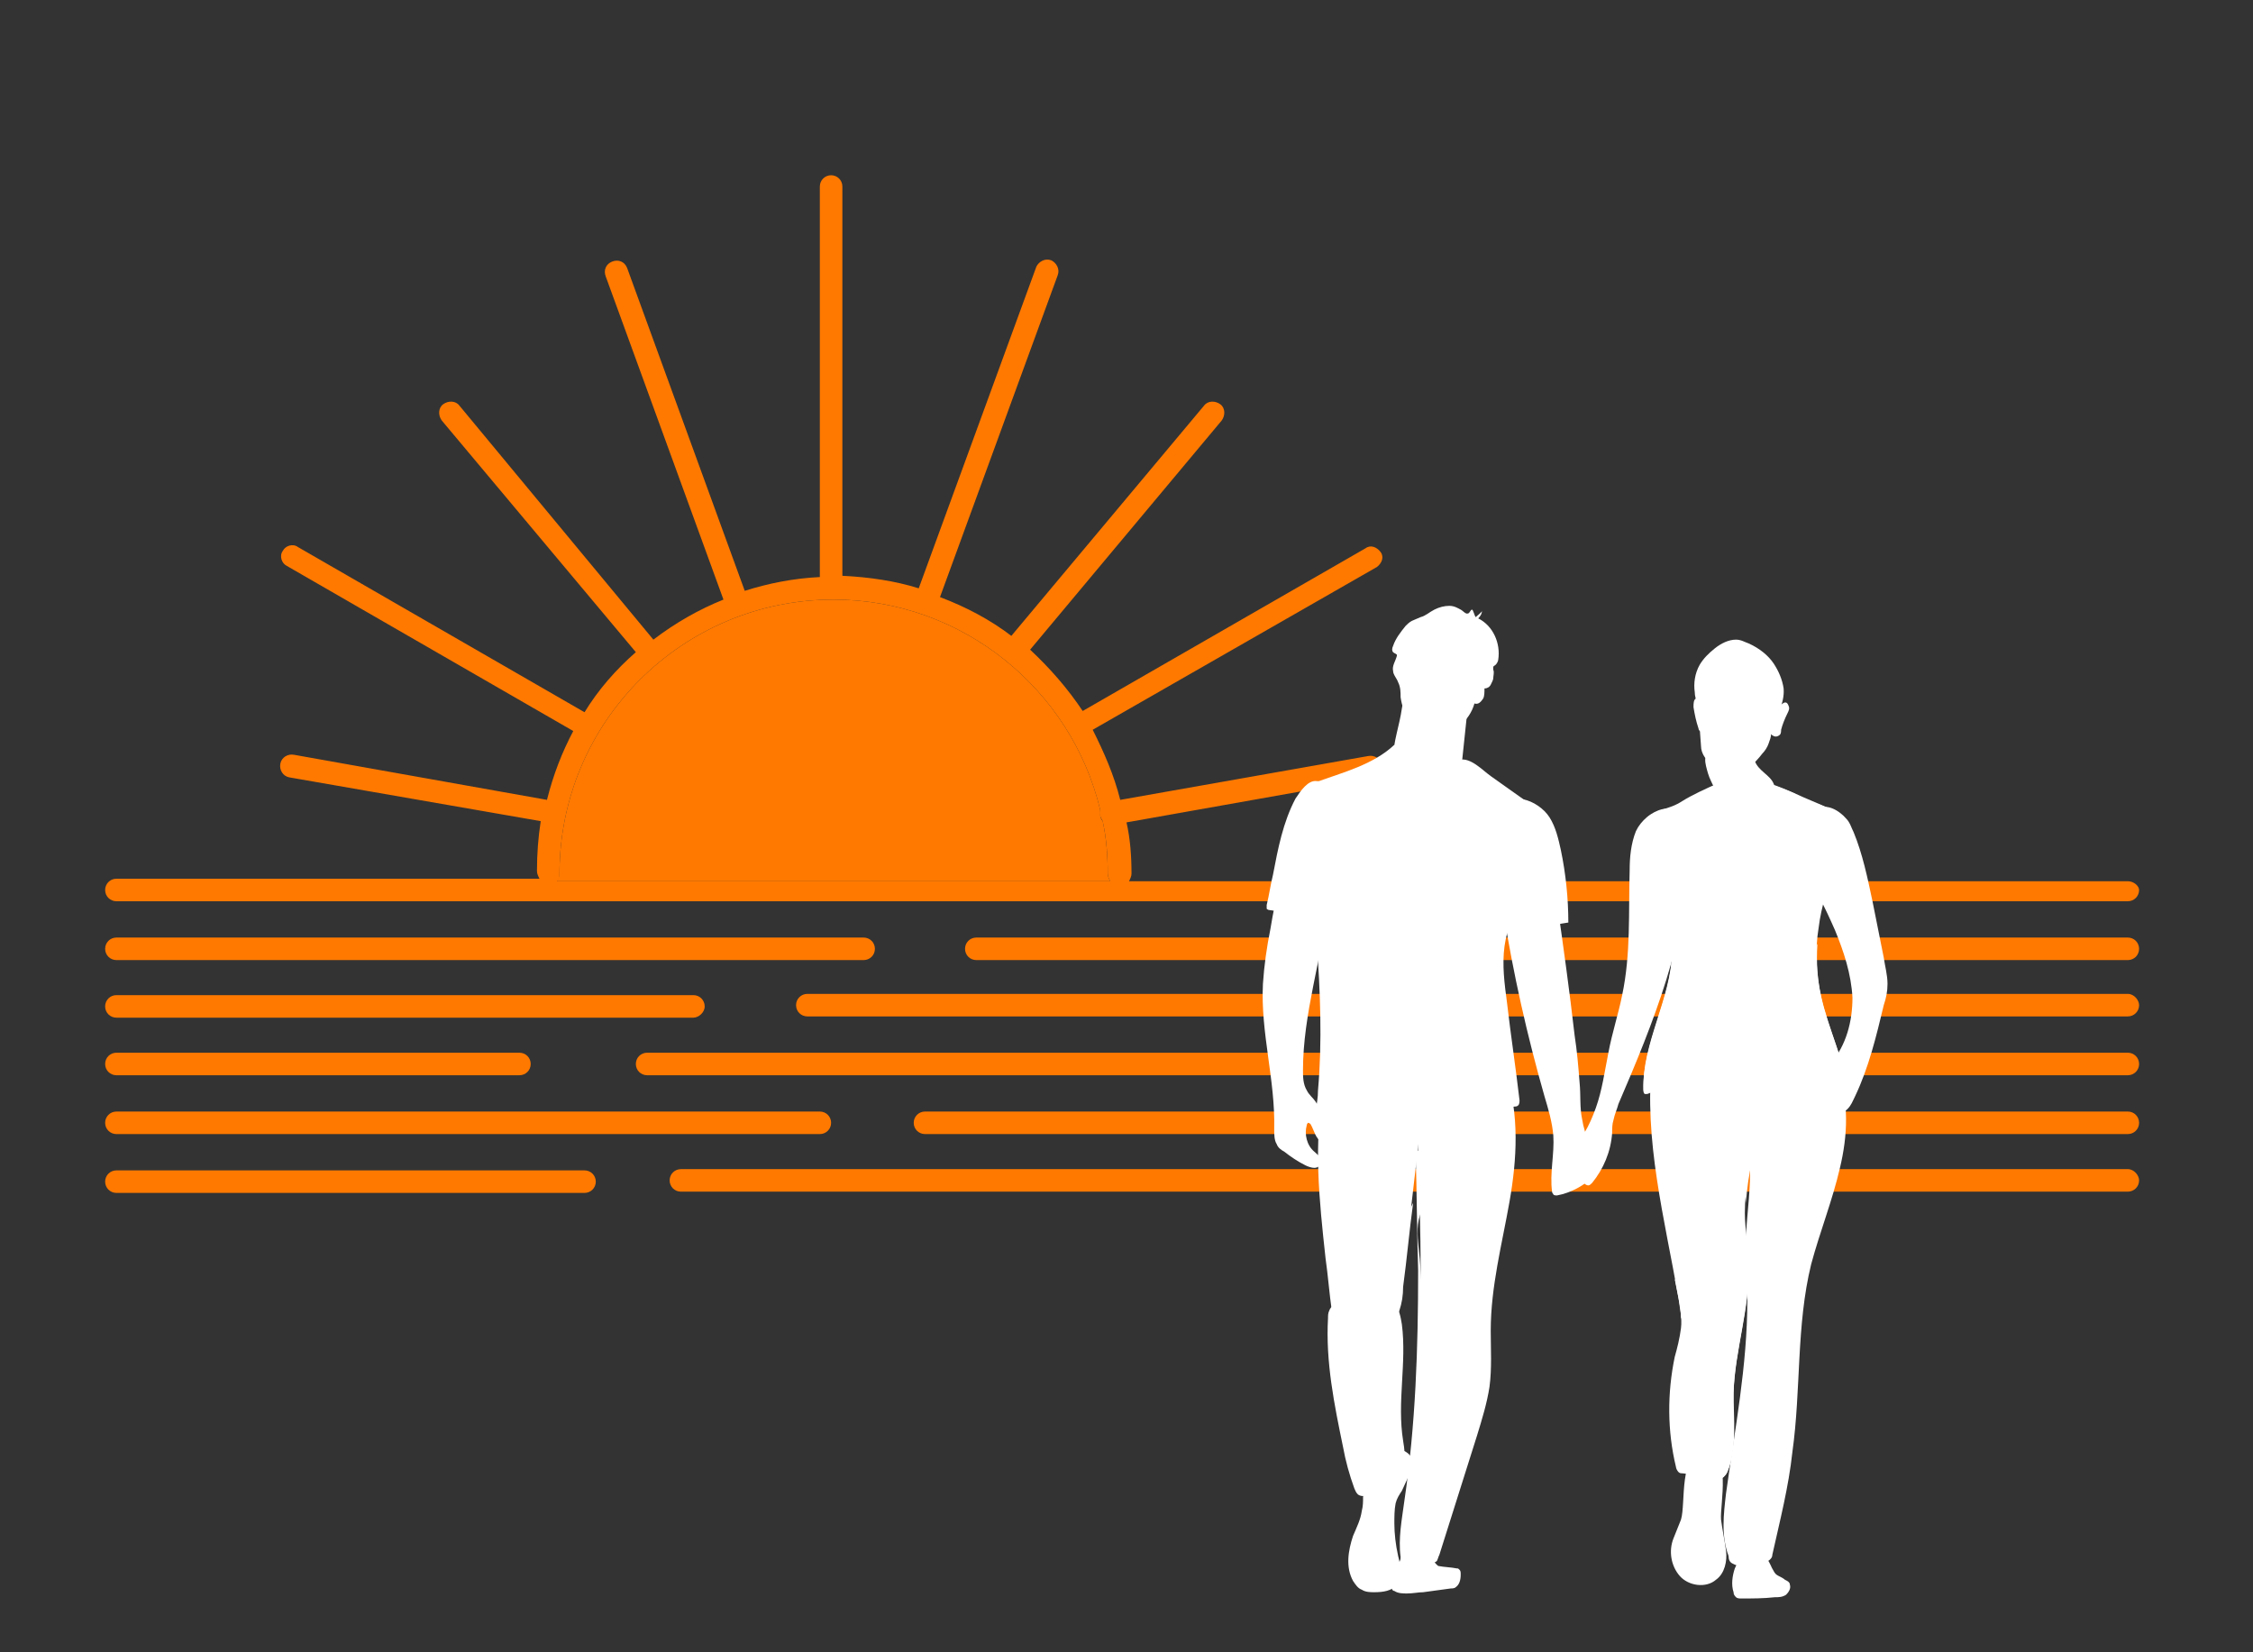 <?xml version="1.0" encoding="utf-8"?>
<!-- Generator: Adobe Illustrator 26.0.3, SVG Export Plug-In . SVG Version: 6.00 Build 0)  -->
<svg version="1.1" xmlns="http://www.w3.org/2000/svg" xmlns:xlink="http://www.w3.org/1999/xlink" x="0px" y="0px"
	 viewBox="0 0 180 132" style="enable-background:new 0 0 180 132;" xml:space="preserve">
<rect x="0" y="0" width="180" height="132" fill="#333333" stroke="none"/>
<style type="text/css">
	.st0{fill:#FF7900;}
	.st1{fill:#FFFFFF;}
</style>
<g id="Calque_9">
	<path class="st0" d="M88.5,69.8c0-1.4-0.1-2.8-0.4-4.2c-0.1-0.1-0.2-0.3-0.2-0.5c0-0.2,0-0.3,0-0.4c-2.3-9.6-11-16.8-21.3-16.8
		c-12.1,0-21.9,9.8-21.9,21.9c0,0.2-0.1,0.4-0.2,0.6h44.2C88.6,70.2,88.5,70,88.5,69.8z"/>
	<path class="st0" d="M170,70.4H90.2c0.1-0.2,0.2-0.4,0.2-0.6c0-1.4-0.1-2.8-0.4-4.1l19.7-3.5c0.5-0.1,0.8-0.6,0.7-1.1
		c-0.1-0.5-0.6-0.8-1.1-0.7l-19.8,3.5c-0.5-2-1.3-3.8-2.2-5.6L110,45.3c0.4-0.3,0.6-0.8,0.3-1.2c-0.3-0.4-0.8-0.6-1.2-0.3L86.5,56.8
		c-1.2-1.8-2.6-3.4-4.2-4.9l15.3-18.3c0.3-0.4,0.3-1-0.1-1.3c-0.4-0.3-1-0.3-1.3,0.1L80.8,50.8c-1.7-1.3-3.6-2.3-5.7-3.1L84.5,22
		c0.2-0.5-0.1-1-0.5-1.2c-0.5-0.2-1,0.1-1.2,0.5L73.4,47c-1.9-0.6-4-0.9-6.1-1V14.9c0-0.5-0.4-0.9-0.9-0.9c-0.5,0-0.9,0.4-0.9,0.9
		v31.2c-2.1,0.1-4.1,0.5-6,1.1l-9.4-25.8c-0.2-0.5-0.7-0.7-1.2-0.5c-0.5,0.2-0.7,0.7-0.5,1.2l9.4,25.8c-2,0.8-3.9,1.9-5.6,3.2
		L36.7,32.4c-0.3-0.4-0.9-0.4-1.3-0.1c-0.4,0.3-0.4,0.9-0.1,1.3l15.5,18.5c-1.6,1.4-3,3-4.1,4.8L23.8,43.7c-0.4-0.3-1-0.1-1.2,0.3
		c-0.3,0.4-0.1,1,0.3,1.2l22.9,13.2c-0.9,1.7-1.6,3.5-2.1,5.5l-20.2-3.6c-0.5-0.1-1,0.2-1.1,0.7c-0.1,0.5,0.2,1,0.7,1.1l20.1,3.5
		c-0.2,1.3-0.3,2.6-0.3,4c0,0.2,0.1,0.4,0.2,0.6H9.3c-0.5,0-0.9,0.4-0.9,0.9c0,0.5,0.4,0.9,0.9,0.9H170c0.5,0,0.9-0.4,0.9-0.9
		C170.9,70.8,170.5,70.4,170,70.4z M44.7,69.8c0-12.1,9.8-21.9,21.9-21.9c10.3,0,19,7.2,21.3,16.8c0,0.1-0.1,0.3,0,0.4
		c0,0.2,0.1,0.3,0.2,0.5c0.3,1.4,0.4,2.7,0.4,4.2c0,0.2,0.1,0.4,0.2,0.6H44.5C44.7,70.2,44.7,70,44.7,69.8z"/>
	<path class="st0" d="M69.9,75.8c0-0.5-0.4-0.9-0.9-0.9H9.3c-0.5,0-0.9,0.4-0.9,0.9c0,0.5,0.4,0.9,0.9,0.9H69
		C69.5,76.7,69.9,76.3,69.9,75.8z"/>
	<path class="st0" d="M170,74.9H78c-0.5,0-0.9,0.4-0.9,0.9c0,0.5,0.4,0.9,0.9,0.9h92c0.5,0,0.9-0.4,0.9-0.9
		C170.9,75.3,170.5,74.9,170,74.9z"/>
	<path class="st0" d="M170,79.4H64.5c-0.5,0-0.9,0.4-0.9,0.9c0,0.5,0.4,0.9,0.9,0.9H170c0.5,0,0.9-0.4,0.9-0.9
		C170.9,79.9,170.5,79.4,170,79.4z"/>
	<path class="st0" d="M56.3,80.4c0-0.5-0.4-0.9-0.9-0.9H9.3c-0.5,0-0.9,0.4-0.9,0.9s0.4,0.9,0.9,0.9h46.1
		C55.8,81.3,56.3,80.9,56.3,80.4z"/>
	<path class="st0" d="M41.5,84.1H9.3c-0.5,0-0.9,0.4-0.9,0.9c0,0.5,0.4,0.9,0.9,0.9h32.2c0.5,0,0.9-0.4,0.9-0.9
		C42.4,84.5,42,84.1,41.5,84.1z"/>
	<path class="st0" d="M170,84.1H51.7c-0.5,0-0.9,0.4-0.9,0.9s0.4,0.9,0.9,0.9H170c0.5,0,0.9-0.4,0.9-0.9S170.5,84.1,170,84.1z"/>
	<path class="st0" d="M8.4,89.7c0,0.5,0.4,0.9,0.9,0.9h56.2c0.5,0,0.9-0.4,0.9-0.9c0-0.5-0.4-0.9-0.9-0.9H9.3
		C8.8,88.8,8.4,89.2,8.4,89.7z"/>
	<path class="st0" d="M170,88.8H73.9c-0.5,0-0.9,0.4-0.9,0.9c0,0.5,0.4,0.9,0.9,0.9H170c0.5,0,0.9-0.4,0.9-0.9
		C170.9,89.2,170.5,88.8,170,88.8z"/>
	<path class="st0" d="M47.6,94.4c0-0.5-0.4-0.9-0.9-0.9H9.3c-0.5,0-0.9,0.4-0.9,0.9c0,0.5,0.4,0.9,0.9,0.9h37.4
		C47.2,95.3,47.6,94.9,47.6,94.4z"/>
	<path class="st0" d="M170,93.4H54.4c-0.5,0-0.9,0.4-0.9,0.9c0,0.5,0.4,0.9,0.9,0.9H170c0.5,0,0.9-0.4,0.9-0.9
		C170.9,93.9,170.5,93.4,170,93.4z"/>
</g>
<g id="Calque_6">
	<g>
		<g>
			<path class="st1" d="M116.4,125.3c0.1,0,0.1,0,0.2,0.1c0.1,0.1,0.1,0.2,0.1,0.4c0,0.4-0.1,0.8-0.4,1c-0.1,0.1-0.3,0.1-0.4,0.1
				c-0.7,0.1-1.5,0.2-2.2,0.3c-0.4,0-0.8,0.1-1.3,0.1c-0.3,0-0.7,0-1-0.2c-0.1,0-0.2-0.1-0.2-0.2c-0.1-0.1,0-0.3,0-0.4
				c0.2-0.6,0.4-1.2,0.6-1.7c0.1-0.2,0.1-0.5,0.4-0.6c0.2-0.1,0.5,0,0.7-0.1c0.4-0.1,0.6-0.2,1,0c0.5,0.2,0.6,0.7,1,1
				C115.4,125.2,115.9,125.2,116.4,125.3z"/>
			<path class="st1" d="M120.3,85.7c1.1,3.3,0.9,6.9,0.3,10.3c-0.6,3.4-1.5,6.8-1.5,10.3c0,1.5,0.1,3-0.1,4.5
				c-0.2,1.3-0.6,2.6-1,3.9c-0.6,1.9-1.2,3.8-1.8,5.7c-0.4,1.3-0.8,2.5-1.2,3.8c-0.1,0.2-0.1,0.3-0.2,0.5c-0.1,0.1-0.3,0.2-0.5,0.2
				c-0.6,0.1-1.2,0.1-1.7,0.1c-0.1,0-0.3,0-0.4-0.2c-0.1-0.1-0.1-0.2-0.1-0.4c-0.2-1.5,0.1-3,0.3-4.5c0.9-6.1,1.1-12.3,1.1-18.4
				c0-3.1-0.1-6.2-0.2-9.3c0-1.5-0.1-3.1-0.1-4.6c0-1-0.5-3,0.7-3.4c0.9-0.3,2.3-0.1,3.2,0C118.1,84.5,119.7,84.3,120.3,85.7z"/>
			<path class="st1" d="M117.3,110c-2.8-0.7-3.7-2.8-3.7-5.5c0-1.8-0.1-3.5-0.3-5.2c-0.1-1-0.1-2,0.5-3c0.6-1.1,1.7-1.6,2.8-2
				c1.3-0.5,2.5-1,3.7-1.7c-1.6,0.3-3.2,0.5-4.8,0.2c-0.9-0.1-1.7-0.5-2.4-1c0,0.1,0,0.3,0,0.4c0.1,3.1,0.1,6.2,0.2,9.3
				c0,6.2-0.2,12.3-1.1,18.4c-0.2,1.5-0.5,3-0.3,4.5c0,0.1,0,0.3,0.1,0.4c0.1,0.1,0.3,0.1,0.4,0.2c0.6,0.1,1.2,0,1.7-0.1
				c0.2,0,0.4-0.1,0.5-0.2c0.1-0.1,0.2-0.3,0.2-0.5c0.4-1.3,0.8-2.5,1.2-3.8c0.6-1.9,1.2-3.8,1.8-5.7c0.4-1.3,0.8-2.6,1-3.9
				c0-0.2,0-0.3,0.1-0.5C118.4,110.2,117.8,110.1,117.3,110z"/>
			<g>
				<path class="st1" d="M106.6,86.3c-0.2,0-0.4,0-0.6,0.1c-0.1,0.1-0.2,0.3-0.2,0.4c-0.9,4.5-0.4,9.1,0.1,13.7
					c0.2,1.4,0.3,2.8,0.5,4.2c0.1,0.7,0.2,1.5,0.5,2.1c0.4,0.6,1,1.2,1.8,1.1c0.5,0,0.9-0.3,1.2-0.6c0.8-0.7,1.5-1.6,1.8-2.7
					c0.2-0.6,0.3-1.2,0.3-1.9c0.6-4.8,1.1-9.6,1.7-14.4c0.1-0.6,0.1-1.2-0.2-1.6c-0.4-0.5-1.1-0.6-1.8-0.5
					C110,86.6,108.3,86.5,106.6,86.3z"/>
				<path class="st1" d="M112.3,97.2c-0.3,1.8-0.9,3.3-2.1,4.7c-1,1.2-2.3,2.2-3,3.6c-0.1,0.3-0.3,0.5-0.5,0.7
					c0.1,0.2,0.2,0.5,0.3,0.7c0.4,0.6,1,1.2,1.8,1.1c0.5,0,0.9-0.3,1.2-0.6c0.8-0.7,1.5-1.6,1.8-2.7c0.2-0.6,0.3-1.2,0.3-1.9
					c0.3-2.2,0.5-4.5,0.8-6.7C112.7,96.5,112.5,96.9,112.3,97.2z"/>
				<path class="st1" d="M112.1,115.1c-0.5-3.1,0.3-6.2-0.1-9.3c-0.1-0.6-0.2-1.2-0.6-1.7c-0.4-0.4-1.1-0.6-1.7-0.6
					c-0.4,0-0.9,0.1-1.3,0.3c-0.5,0-1,0.1-1.5,0.3c-0.3,0.1-0.6,0.3-0.7,0.6c-0.1,0.2-0.1,0.4-0.1,0.6c-0.2,3.5,0.5,6.9,1.2,10.3
					c0.2,1.1,0.5,2.2,0.9,3.3c0.1,0.2,0.1,0.3,0.3,0.5c0.3,0.2,0.6,0.1,0.9,0c0.6-0.2,1.1-0.5,1.6-0.8c0.5-0.4,0.9-0.9,1.1-1.5
					C112.3,116.4,112.2,115.7,112.1,115.1z"/>
				<path class="st1" d="M112.9,116.8c-0.1-0.6-0.7-1-1.2-1c-0.5-0.2-1-0.1-1.5,0.2c-0.3,0.3-0.5,0.7-0.7,1
					c-0.3,0.8-0.5,1.7-0.6,2.6c0,0.4,0,0.7-0.1,1.1c-0.1,0.7-0.4,1.3-0.7,2c-0.4,1.2-0.6,2.5,0,3.6c0.2,0.3,0.4,0.6,0.7,0.7
					c0.3,0.2,0.7,0.2,1,0.2c0.7,0,1.4-0.1,1.8-0.6c0.2-0.3,0.3-0.7,0.3-1.1c0-0.4-0.1-0.8-0.2-1.2c-0.2-0.9-0.3-1.8-0.3-2.6
					c0-0.5,0-1.1,0.1-1.6c0.1-0.4,0.3-0.7,0.5-1c0.2-0.4,0.4-0.9,0.6-1.3C112.9,117.5,113,117.1,112.9,116.8z"/>
			</g>
			<g>
				<path class="st1" d="M123.2,71.1c0.2-0.1,0.5-0.1,0.7,0c0.4,0.2,0.5,0.6,0.5,1c0.5,3.5,1,7.1,1.4,10.6c0.2,1.3,0.3,2.5,0.4,3.8
					c0.1,1,0,2,0.2,2.9c0.2,1.3,0.8,2.4,1.2,3.7c0.1,0.2,0.1,0.4,0,0.5c0,0.1-0.1,0.2-0.2,0.3c-0.8,0.8-1.9,1.4-3,1.6
					c-0.1,0-0.3,0-0.3-0.1c-0.1-0.1-0.1-0.2-0.1-0.2c-0.2-1.5,0.2-3,0.1-4.5c-0.1-1.1-0.4-2.1-0.7-3.1c-1.4-4.9-2.5-9.8-3.3-14.8
					c0-0.1,0-0.3,0-0.4c0.1-0.1,0.2-0.1,0.3-0.2c0.5-0.2,0.9-0.4,1.4-0.5C122.3,71.5,122.8,71.1,123.2,71.1z"/>
				<path class="st1" d="M123.8,65.3c0.5,0.8,0.7,1.7,0.9,2.6c0.4,1.9,0.6,3.9,0.6,5.8c-1.7,0.3-3.5,0.5-5.3,0.7
					c-0.2,0-0.4,0-0.6-0.1c-0.2-0.1-0.3-0.5-0.3-0.7c-0.3-2.1-0.3-4.3-0.2-6.4c0-0.8,0.1-1.7,0.5-2.4
					C120.5,63,122.9,63.9,123.8,65.3z"/>
			</g>
			<g>
				<path class="st1" d="M102.2,70.4c-0.2,1.3-0.5,2.5-0.7,3.8c-0.3,1.5-0.5,2.9-0.6,4.4c-0.2,3.9,1,7.7,0.9,11.6
					c0,0.4,0,0.9,0.2,1.2c0.1,0.3,0.4,0.5,0.6,0.6c0.5,0.4,1.1,0.8,1.7,1.1c0.2,0.1,0.5,0.2,0.7,0.2c0.3,0,0.5-0.2,0.6-0.4
					c0.1-0.4-0.3-0.6-0.6-0.9c-0.6-0.5-0.8-1.4-0.6-2.1c0-0.1,0.1-0.2,0.1-0.2c0.1,0,0.2,0.1,0.2,0.1c0.3,0.5,0.4,1.2,0.9,1.4
					c0.1-1.1,0.1-2.3-0.5-3.2c-0.2-0.3-0.5-0.5-0.7-0.9c-0.3-0.5-0.3-1.1-0.3-1.6c0-4.5,1.5-8.9,2-13.4c0-0.3,0.1-0.6-0.1-0.9
					c-0.3-0.5-1-0.5-1.5-0.7C103.7,70.6,103.1,70.3,102.2,70.4z"/>
				<path class="st1" d="M103.5,63.8c-1,1.9-1.4,4-1.8,6.1c-0.2,0.8-0.3,1.6-0.5,2.4c0,0.1,0,0.2,0,0.3c0.1,0.1,0.2,0.1,0.2,0.1
					c2,0.3,4,0.6,5.9,0.9c-0.1-3.1-0.4-6.2-0.7-9.3c-0.1-0.8-0.4-1.9-1.4-1.9C104.5,62.3,103.9,63.2,103.5,63.8z"/>
			</g>
			<g>
				<path class="st1" d="M116.2,53c0.3,0,0.6,0,0.9,0.2c0.2,0.2,0.2,0.4,0.3,0.6c0.1,0.5,0,0.9,0,1.4c-0.2,1.9-0.4,3.8-0.6,5.7
					c0,0.2,0,0.3-0.1,0.5c-0.1,0.2-0.5,0.3-0.7,0.4c-1.5,0.3-3.1,0.1-4.4-0.7c-0.1-0.1-0.2-0.1-0.3-0.2c0-0.1,0-0.2,0-0.3
					c0-1.3,0.5-2.6,0.7-4c0.2-1.1,0.4-2.1,0.5-3.2c0-0.2,0.1-0.5,0.2-0.7c0.2-0.3,0.6-0.3,1-0.3c0.5,0,1,0,1.4,0.2
					C115.4,52.8,115.8,53,116.2,53z"/>
				<path class="st1" d="M111.4,59.5c-1.7,1.6-4.1,2.2-6.3,3c-0.2,0.1-0.4,0.1-0.5,0.3c-0.1,0.1-0.1,0.3-0.1,0.5
					c0.1,8,1.5,15.9,0.8,23.8c0,0.6-0.1,1.1-0.2,1.7c0,0.1,0,0.2,0.1,0.3c0.1,0.1,0.2,0.1,0.3,0.1c2,0,4-0.4,5.9-0.5
					c3.2-0.2,6.5,0.2,9.6-0.3c0.1,0,0.2,0,0.3-0.1c0.1-0.1,0.1-0.3,0.1-0.4c-0.3-2.6-0.7-5.2-1-7.8c-0.2-1.5-0.4-3-0.2-4.5
					c0.4-2.8,2.1-5.3,3.2-7.9c0.2-0.6,0.4-1.2,0.3-1.7c-0.2-0.8-0.9-1.3-1.5-1.8c-1-0.7-2.1-1.5-3.1-2.2c-0.7-0.5-1.6-1.5-2.5-1.3
					c-1,0.1-1.7,0.5-2.7,0.4C113,60.7,112.1,60.3,111.4,59.5z"/>
			</g>
			<g>
				<path class="st1" d="M115.8,48.4c-0.4,0-0.8,0.1-1.2,0.3s-0.7,0.5-1.1,0.6c-0.2,0.1-0.5,0.2-0.7,0.3c-0.2,0.1-0.4,0.3-0.5,0.4
					c-0.4,0.5-0.8,1-1,1.6c-0.1,0.2-0.1,0.4,0,0.5c0.1,0.1,0.2,0.1,0.3,0.2c0,0,0,0.1,0,0.1c-0.1,0.4-0.4,0.8-0.3,1.2
					c0,0.3,0.3,0.6,0.4,0.9c0.2,0.4,0.2,0.8,0.2,1.2c0.1,0.7,0.3,1.3,0.8,1.8c0.2,0.2,0.5,0.4,0.8,0.6c0.3,0.2,0.6,0.3,1,0.4
					c0.7,0.1,1.5,0,2.1-0.5s1-1.1,1.2-1.8c0.3,0.1,0.5-0.1,0.7-0.4c0.1-0.2,0.1-0.5,0.1-0.8c0.2,0,0.4-0.1,0.5-0.3
					c0.1-0.2,0.2-0.4,0.2-0.5c0-0.2,0.1-0.5,0-0.7c0-0.1,0-0.1,0-0.2c0-0.1,0.1-0.1,0.2-0.2c0.1-0.1,0.2-0.3,0.2-0.4
					c0.2-1.3-0.4-2.7-1.6-3.3c0.2-0.2,0.3-0.4,0.3-0.6c0,0.1-0.4,0.4-0.5,0.5c-0.1-0.1-0.2-0.6-0.3-0.6c-0.1,0-0.2,0.3-0.3,0.3
					c-0.2,0.1-0.4-0.2-0.6-0.3C116.5,48.6,116.2,48.4,115.8,48.4z"/>
			</g>
		</g>
		<g>
			<g>
				<path class="st1" d="M147.5,65.4c0.3,0.3,0.4,0.7,0.6,1.1c0.7,1.7,1.1,3.6,1.5,5.5c0.3,1.5,0.6,3,0.9,4.5
					c0.1,0.7,0.3,1.4,0.3,2.1c0,0.6-0.1,1.1-0.3,1.7c-0.6,2.5-1.2,5-2.3,7.3c-0.2,0.4-0.3,0.7-0.6,1s-0.7,0.4-1.1,0.2
					c-0.3-0.2-0.5-0.5-0.6-0.9c-0.1-0.4-0.2-0.9-0.3-1.3c0-0.3-0.1-0.6,0-0.8c0.1-0.4,0.4-0.7,0.7-0.9c1.2-1.4,1.7-3.3,1.7-5.2
					c-0.1-1.9-0.7-3.7-1.4-5.4c-0.4-0.9-0.8-1.8-1.3-2.7c-0.6-1.1-1.4-2.2-1.5-3.5c0-1,0.5-2.5,1.3-3.3
					C145.8,64,147,64.8,147.5,65.4z"/>
			</g>
			<g>
				<path class="st1" d="M130.7,66.4c-0.4,1-0.5,2.1-0.5,3.1c-0.1,3.4,0.1,6.7-0.6,10c-0.3,1.5-0.8,3-1.1,4.6c-0.3,1.5-0.5,3-1,4.4
					c-0.5,1.4-1.2,2.8-2.4,3.7c0.4,0.7,0.9,1.4,1.3,2.1c0.1,0.2,0.3,0.4,0.5,0.4c0.1,0,0.2-0.1,0.3-0.2c0.9-1.1,1.5-2.5,1.6-4
					c0-0.3,0-0.7,0.1-1c0.1-0.5,0.3-0.9,0.4-1.3c2.8-6.5,5.5-13.2,5.7-20.3c0-0.7,0-1.4-0.2-2C134.1,63.6,131.5,64.7,130.7,66.4z"/>
			</g>
			<g>
				<path class="st1" d="M140.5,124.3c0.2,0,0.5,0.1,0.7,0.3c0.2,0.2,0.3,0.6,0.5,0.9c0.1,0.2,0.2,0.3,0.4,0.4
					c0.2,0.1,0.4,0.2,0.5,0.3c0.2,0.1,0.4,0.2,0.4,0.4c0.1,0.3-0.1,0.6-0.3,0.8c-0.3,0.2-0.6,0.2-0.9,0.2c-0.9,0.1-1.8,0.1-2.7,0.1
					c-0.1,0-0.3,0-0.4-0.1c-0.1-0.1-0.2-0.2-0.2-0.4c-0.2-0.6-0.1-1.3,0.1-1.9c0.1-0.2,0.2-0.5,0.4-0.6c0.2-0.2,0.4-0.2,0.7-0.2
					C139.9,124.3,140.2,124.2,140.5,124.3z"/>
				<path class="st1" d="M145.9,84.2c0.4,0.3,0.6,0.8,0.8,1.3c1.1,2.4,0.9,5.3,0.3,7.8c-0.6,2.6-1.6,5.1-2.3,7.7
					c-1.2,4.9-0.8,10-1.5,15c-0.3,2.8-1,5.5-1.6,8.2c0,0.2-0.1,0.3-0.2,0.4c-0.1,0.1-0.3,0.2-0.5,0.3c-0.6,0.2-1.3,0.2-1.9,0.2
					c-0.2,0-0.4-0.1-0.6-0.2c-0.2-0.1-0.3-0.3-0.3-0.6c-0.6-1.6-0.4-3.3-0.2-5c0.7-5.1,1.7-10.2,1.7-15.4c0-1.8-0.1-3.5-0.1-5.3
					c0.1-1.9,0.4-3.8,0.3-5.7c-0.1-2.5-0.7-5-0.5-7.6c0.1-0.9,0.3-2.1,1.1-2.6c0.6-0.4,1.3-0.1,1.9,0
					C143.8,83.1,145.1,83.4,145.9,84.2z"/>
				<path class="st1" d="M140.2,115.5c1.2-4.2,1-8.2,1-12.6c0-2.7-0.8-5.7,0-8.4c0.3-1.1,1-1.8,1.8-2.5c-0.7-0.1-1.3-0.3-2-0.3
					c-0.4,0-0.7-0.1-1-0.3c0.1,0.5,0.1,1,0.1,1.5c0,1.9-0.3,3.8-0.3,5.7c-0.1,1.8,0.1,3.5,0.1,5.3c0,5.2-1,10.3-1.7,15.4
					c-0.2,1.4-0.3,2.8-0.1,4.1C138.6,120.8,139.4,118.2,140.2,115.5z"/>
			</g>
			<g>
				<path class="st1" d="M133.4,82.8c-0.4,0.1-0.7,0.3-1,0.6c-0.3,0.4-0.4,0.8-0.4,1.3c-0.7,6.3,1,12.7,2.1,19
					c0.1,0.8,0.3,1.6,0.2,2.4c-0.1,0.8-0.3,1.6-0.5,2.3c-0.6,2.9-0.6,5.9,0.1,8.8c0,0.1,0.1,0.3,0.2,0.4c0.1,0.1,0.2,0.1,0.3,0.1
					c0.9,0.1,1.9,0.2,2.8,0.4c0.2,0,0.4,0,0.5-0.1c0.1-0.1,0.2-0.2,0.3-0.4c0.8-2,0.4-4.3,0.5-6.4c0.1-3.4,1.3-6.7,1.2-10.2
					c0-1.4-0.3-2.8-0.3-4.1c0-4,1.9-7.9,1.3-11.9c-0.1-0.9-0.5-1.9-1.4-2.4c-0.7-0.4-1.7-0.2-2.5-0.3
					C135.7,82.2,134.5,82.4,133.4,82.8z"/>
				<path class="st1" d="M140.3,89.4c-0.2,1.2-0.5,2.3-0.7,3.5c-0.2,1.1-0.2,2.1-0.1,3.2c0.1-2.3,0.8-4.6,1.2-6.9
					C140.5,89.3,140.4,89.3,140.3,89.4z"/>
				<path class="st1" d="M138.5,111.3c0.1-3.4,1.3-6.7,1.2-10.2c0-0.9-0.1-1.7-0.2-2.6c0,1.9-0.4,3.8-2.5,4.4
					c-1.2,0.3-2.2,0-3.2-0.7c0.1,0.5,0.2,1,0.3,1.5c0.1,0.5,0.2,1,0.2,1.6c1.3,0,2.7,0.8,3,2.1c0.5,2.5-0.1,5.1,0.5,7.5
					c0.3,1.4-0.3,2.5-1.2,3.1c0.2,0,0.4,0,0.6,0.1c0.2,0,0.4,0,0.5-0.1c0.1-0.1,0.2-0.2,0.3-0.4
					C138.8,115.7,138.5,113.4,138.5,111.3z"/>
				<path class="st1" d="M137.5,121.4c0.1,0.8,0.3,1.7,0.4,2.5c0.1,0.8-0.1,1.8-0.8,2.3c-0.8,0.7-2.2,0.5-2.9-0.3
					c-0.7-0.8-0.9-2-0.5-3c0.2-0.5,0.4-1,0.6-1.5c0.4-1.3-0.2-5.4,1.9-5.5C138.4,115.9,137.4,120.2,137.5,121.4z"/>
			</g>
			<g>
				<path class="st1" d="M146.6,64.8c-0.8-0.4-1.6-0.7-2.5-1.1c-1.1-0.5-2.2-1-3.4-1.3c-1.2-0.3-2.4-0.3-3.5,0.2
					c-0.9,0.4-2,0.9-2.8,1.4c-0.9,0.6-1.5,0.5-2.7,1.2c-0.1,0.1-0.3,0.3-0.3,0.4c-0.1,0.1,0,0.2,0,0.3c0.5,3.4,2.3,6.6,2.2,10.1
					c-0.1,3.8-2.4,7.3-2.3,11c0,0.1,0,0.2,0.1,0.3c0.1,0,0.2,0,0.2,0c0.5-0.2,1-0.6,1.5-0.8c0.6-0.3,1.3-0.4,2-0.5
					c4.2-0.6,8.6-0.1,12.6,1.5c-0.3-2.7-1.6-5.2-2.2-7.9c-0.4-1.8-0.5-3.7-0.2-5.5c0.2-1.7,0.8-3.4,1.3-5.1
					C146.9,67.7,148.1,65.4,146.6,64.8z"/>
				<path class="st1" d="M132.9,86c0.1-0.4,0.2-0.8,0.3-1.1c0.3-0.9,0.6-1.9,1.2-2.6c1.8-1.8,4.5-2.2,6.8-1.8c2.5,0.5,4.9,2.6,6,4.7
					c-0.5-1.9-1.3-3.7-1.7-5.5c-0.3-1.4-0.4-2.8-0.3-4.3c-1.1,2.1-2.8,4.1-4.9,4.6c-3.4,0.9-5.6-1.8-6.7-4.6c0,0.2,0,0.5,0,0.7
					c-0.1,3.8-2.4,7.3-2.3,11c0,0.1,0,0.2,0.1,0.3c0.1,0,0.2,0,0.2,0c0.3-0.1,0.7-0.3,1-0.5C132.7,86.6,132.9,86,132.9,86z"/>
				<path class="st1" d="M140.5,65.5c1.1-0.5,2.1-1.3,2.9-2.1c-0.9-0.4-1.7-0.7-2.7-0.9c-1.2-0.3-2.4-0.3-3.5,0.2
					c-0.9,0.3-1.9,0.9-2.7,1.4c0.4,0.4,0.7,0.7,1.1,1c1.1,0.8,2.4,1.2,3.7,1C139.7,65.8,140.1,65.7,140.5,65.5z"/>
				<path class="st1" d="M132.9,71.7c0.1-0.3,0.2-0.7,0.2-1c0.2-1.2,0.2-2.4,0.2-3.5c0-0.8,0-1.7-0.3-2.5c-0.4,0.1-0.8,0.3-1.3,0.6
					c-0.1,0.1-0.3,0.3-0.3,0.4c-0.1,0.1,0,0.2,0,0.3C131.6,67.9,132.3,69.8,132.9,71.7z"/>
				<path class="st1" d="M146.6,64.8c-0.5-0.2-0.9-0.4-1.4-0.6c0.1,0.4,0.1,0.9,0.2,1.3c0.1,0.7,0.2,1.3,0.4,2
					c0.2,0.9,0.3,1.7,0.6,2.6c0.1-0.4,0.2-0.8,0.3-1.1C146.9,67.7,148.1,65.4,146.6,64.8z"/>
			</g>
			<g>
				<path class="st1" d="M142.9,56.4c0.1,0.2,0,0.4-0.1,0.6c-0.2,0.4-0.4,0.9-0.5,1.3c0,0.1,0,0.3-0.1,0.4c-0.1,0.1-0.3,0.2-0.5,0.1
					c-0.2-0.1-0.3-0.2-0.3-0.4c0-0.2,0-0.4,0-0.5c0.1-0.4,0.3-0.9,0.6-1.3C142.3,56.3,142.7,55.8,142.9,56.4z"/>
				<path class="st1" d="M138,51.9c-0.8,0.2-1.3,0.8-1.7,1.5c-0.3,0.7-0.4,1.5-0.5,2.3c-0.1,1.3,0,2.6,0.1,3.9
					c0,0.3,0.1,0.6,0.3,0.9c0.2,0.2,0.4,0.3,0.6,0.4c0.7,0.3,1.4,0.6,2.2,0.7c0.1,0,0.3,0.1,0.4,0c0.2,0,0.3-0.2,0.4-0.3
					c0.4-0.4,0.7-0.7,1-1.1c0.2-0.2,0.4-0.5,0.5-0.8c0.1-0.3,0.2-0.5,0.2-0.8c0.1-0.9,0.2-1.8,0.3-2.7c0-0.5,0.1-1.1-0.1-1.6
					c-0.3-1.1-1.4-2.2-2.5-2.4C138.9,51.8,138.4,51.8,138,51.9z"/>
				<path class="st1" d="M139.7,51.4c-0.3-0.1-0.6-0.3-1-0.3c-0.6,0-1.2,0.3-1.7,0.7c-0.5,0.4-0.9,0.8-1.2,1.3
					c-0.4,0.7-0.5,1.5-0.4,2.2c0,0.3,0.1,0.6,0.2,0.9c0.1,0.2,0.3,0.4,0.5,0.6c0.5,0.6,0.9,1.2,1.1,1.9c0.1,0.2,0.1,0.4,0.2,0.5
					c0.2,0.2,0.4,0.4,0.6,0.4c0.7,0.2,1.5,0.1,2.2,0c0.1,0,0.2,0,0.3-0.1c0.1,0,0.1-0.1,0.1-0.2c0.2-0.3,0.4-0.6,0.6-0.8
					c0.7-1.1,1.4-2.3,1.3-3.5c-0.1-0.7-0.4-1.4-0.8-2C141.3,52.4,140.6,51.8,139.7,51.4z"/>
				<path class="st1" d="M135.3,56.5c0.1,0.6,0.2,1.1,0.4,1.7c0,0.1,0.1,0.2,0.1,0.2c0.1,0.1,0.4,0,0.5-0.1c0.1-0.1,0.1-0.3,0.1-0.5
					c0-0.6-0.1-1.2-0.4-1.7c-0.1-0.2-0.3-0.4-0.5-0.3C135.3,55.9,135.3,56.2,135.3,56.5z"/>
				<path class="st1" d="M139.7,55.9c0.3,0.2,0.5,0.5,0.7,0.8c0.2,0.4,0.3,0.7,0.3,1.1c0,1-0.9,2-0.5,3c0.3,0.8,1.2,1.1,1.5,1.8
					c0.3,0.7,0.1,1.5-0.3,2.1c-0.3,0.5-0.6,1-0.5,1.5c0.1,0.5,0.6,0.9,1,1.3c0.6,0.6,1,1.4,1,2.2c-0.1,0.9-0.6,1.6-1.4,2.1
					s-1.7,0.5-2.5,0.4c-0.7-0.1-1.4-0.3-1.9-0.7s-1-1-1.1-1.7c-0.2-0.9,0.1-1.8,0.6-2.6c0.4-0.8,1-1.6,1-2.5c0-0.8-0.6-1.6-0.9-2.3
					c-0.2-0.4-0.3-0.8-0.4-1.2c-0.1-0.4-0.1-0.8,0.1-1.1c0.2-0.4,0.7-0.6,1.1-1C138,58.7,138.4,55.2,139.7,55.9z"/>
			</g>
		</g>
	</g>
</g>
</svg>
